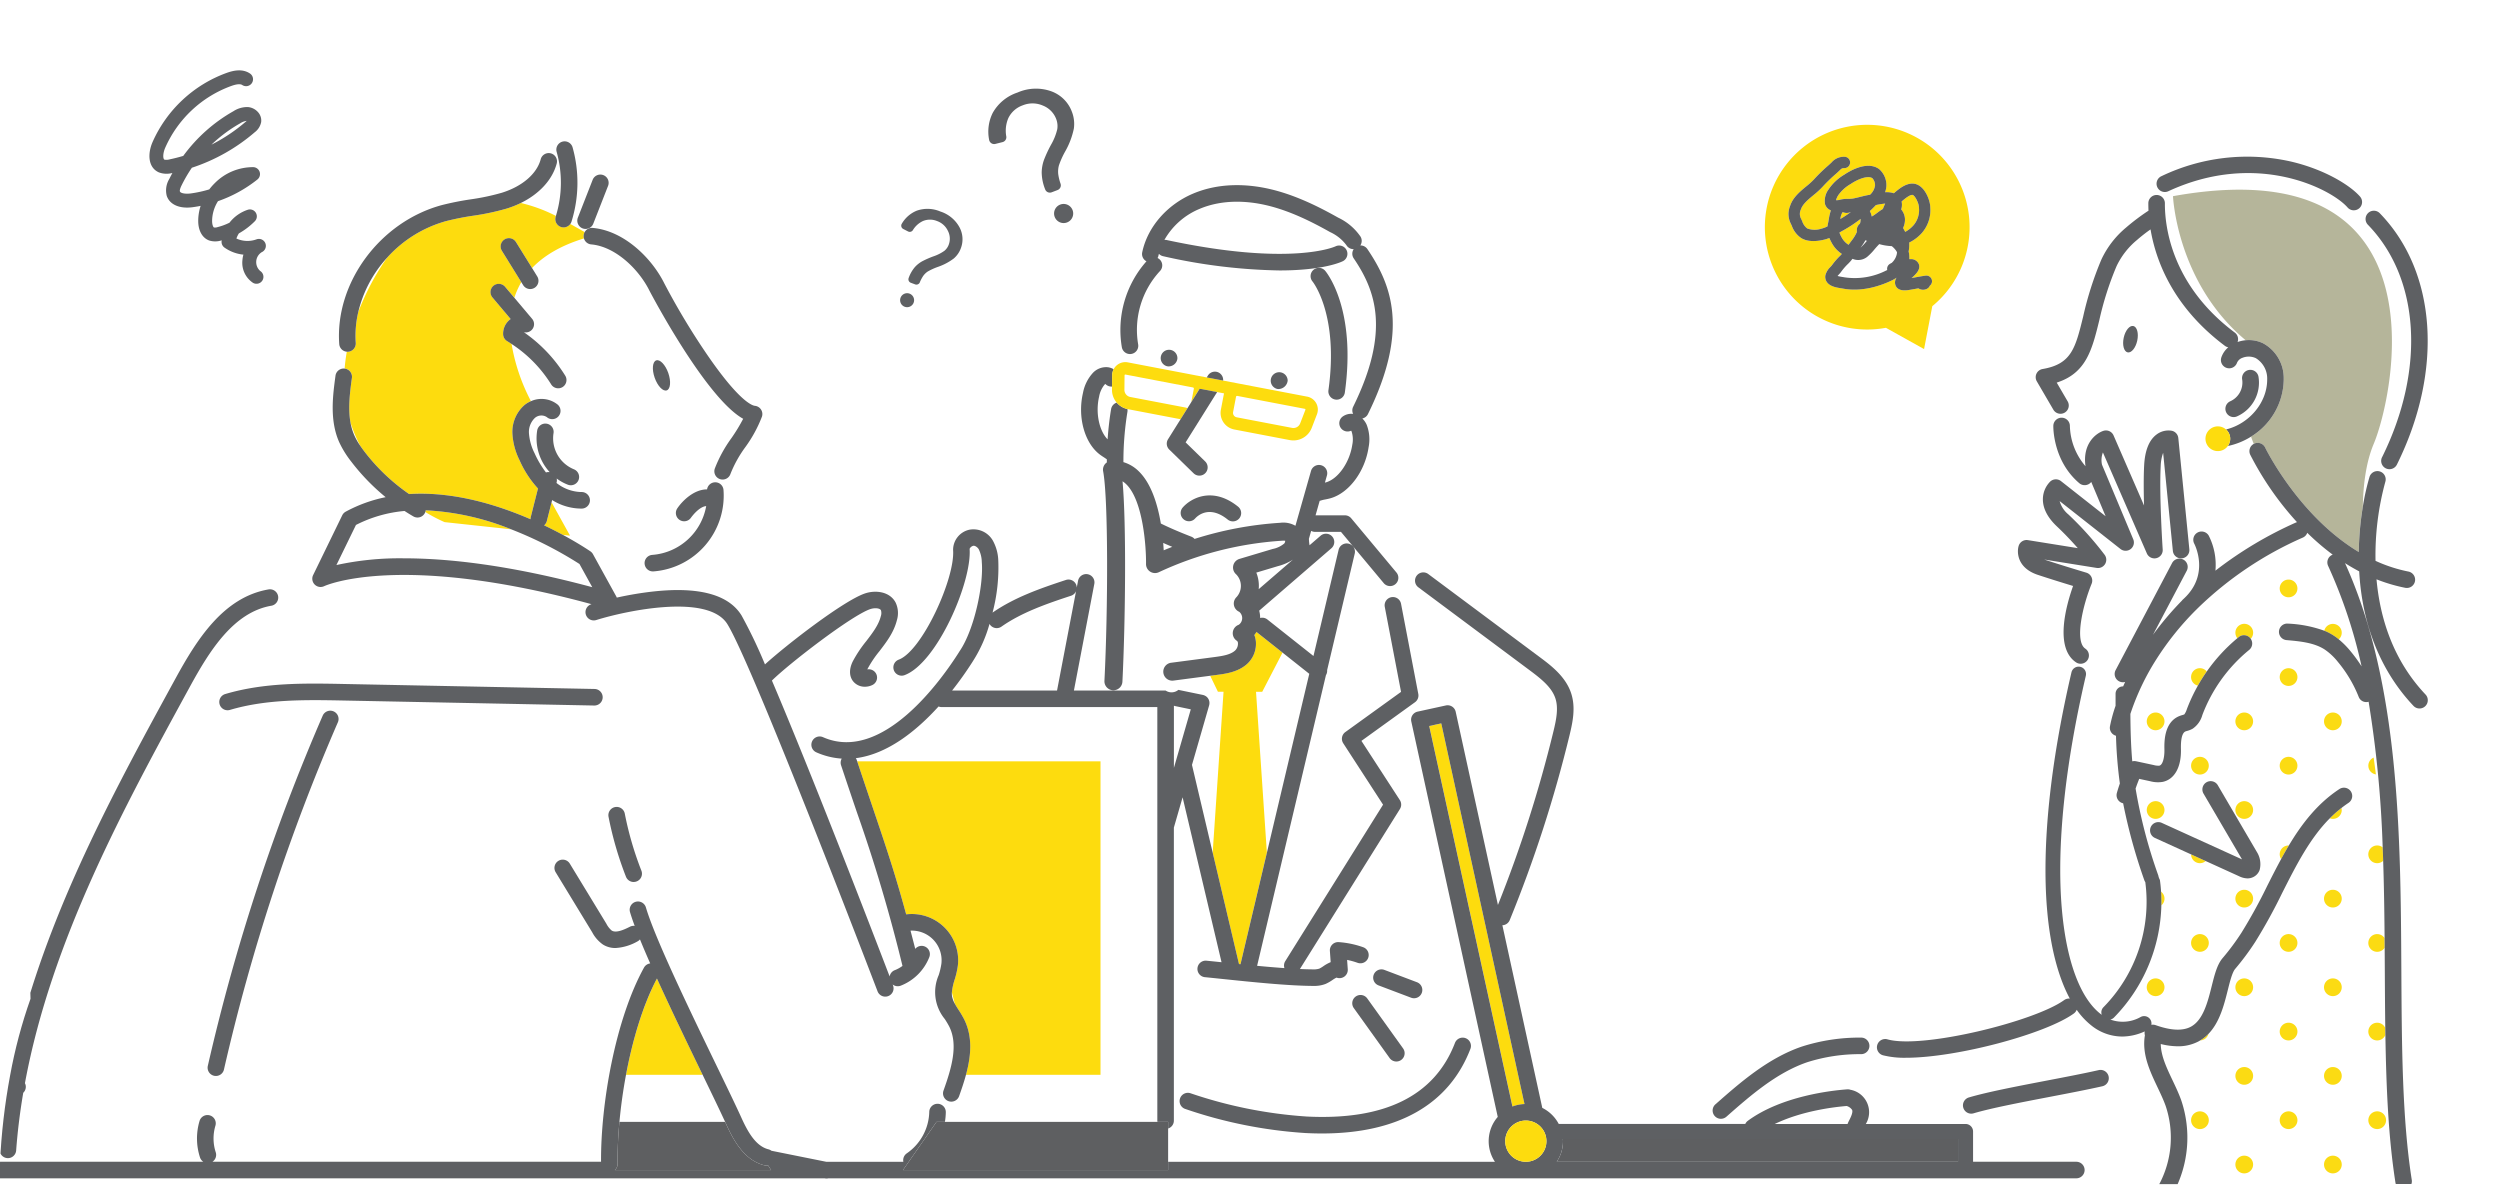 <svg xmlns="http://www.w3.org/2000/svg" xmlns:xlink="http://www.w3.org/1999/xlink" width="588.815" height="279.184" viewBox="0 0 588.815 279.184">
  <defs>
    <clipPath id="clip-path">
      <path id="パス_122" data-name="パス 122" d="M2868.128,747.347c.768,2.943,6.6,235.241,6.6,235.241a117.069,117.069,0,0,0-4.8,18.033,148.639,148.639,0,0,0-2.39,20.659v5.252l588.815-.334-.844-278.85Z" transform="translate(-2867.542 -747.347)" fill="#fff"/>
    </clipPath>
    <clipPath id="clip-path-2">
      <rect id="長方形_61" data-name="長方形 61" width="682.988" height="328.528" fill="none"/>
    </clipPath>
  </defs>
  <g id="マスクグループ_1" data-name="マスクグループ 1" transform="translate(0)" clip-path="url(#clip-path)">
    <g id="グループ_67" data-name="グループ 67" transform="translate(-111.186 -46.573)">
      <g id="グループ_66" data-name="グループ 66" clip-path="url(#clip-path-2)">
        <path id="パス_28" data-name="パス 28" d="M653.8,499.455a10.9,10.9,0,0,1,12.169,12.092,20.159,20.159,0,0,1-.755,3.3,14.121,14.121,0,0,0-.645,2.976q.357,1.334.685,2.662c.266.492.583.991.911,1.5a23.692,23.692,0,0,1,1.257,2.125c2.088,4.154,1.674,8.657.465,13.129h31.691V463.412H642.269c1.368,4.1,2.544,7.582,3.588,10.668,3.318,9.812,5.314,15.716,7.947,25.374" transform="translate(-329.194 -237.521)" fill="#fddc0e"/>
        <path id="パス_29" data-name="パス 29" d="M819.963,479.113l6.217-26.25-2.557-37.909h1.462l4.782-9.226-5.993-4.75c-.053-.042-.095-.092-.142-.137a5.615,5.615,0,0,1-.514.737,5.388,5.388,0,0,1,.365,1.553,6.446,6.446,0,0,1-2.016,5.214c-2.149,1.967-5.064,2.35-7.192,2.629l-1.551.2,1.826,3.776h1.323l-2.558,37.9,6.193,26.226.354.036" transform="translate(-416.612 -205.45)" fill="#fddc0e"/>
        <path id="パス_30" data-name="パス 30" d="M396.329,234.812c-.455,3.371-.951,7.086-.339,10.5a32.353,32.353,0,0,0,2.318,5.517c.33.484.66.931.961,1.326A46.592,46.592,0,0,0,409.8,262.173c7.065-.445,14.911.83,23.285,3.826,1.869.669,3.649,1.382,5.322,2.105a1.937,1.937,0,0,1,.052-.52l1.7-6.719a24.279,24.279,0,0,1-4.337-6.651,16,16,0,0,1-1.689-6.3,8.408,8.408,0,0,1,2.837-6.7,6.3,6.3,0,0,1,1.528-.916,44.946,44.946,0,0,1-4.566-13.479c-.343-.223-.683-.45-1.034-.659a1.95,1.95,0,0,1-.947-1.525,4.255,4.255,0,0,1,1.7-3.634c0-.04,0-.081.007-.122l-4.221-5.006a1.95,1.95,0,0,1,2.981-2.514l2.173,2.577a18.074,18.074,0,0,1,1.643-3.665l-4.576-7.388a1.95,1.95,0,0,1,3.315-2.054l3.789,6.118c2.693-2.827,6.628-5.258,12.225-6.977a1.894,1.894,0,0,1,.174-1.491l-3.391-1.91a1.95,1.95,0,0,1-3.437-1.731c.018-.057.033-.114.05-.17a36.437,36.437,0,0,0-8.271-3.046,23.2,23.2,0,0,1-3.278,1.3,57.46,57.46,0,0,1-7.948,1.7,63.507,63.507,0,0,0-6.364,1.263,29.216,29.216,0,0,0-13.924,8.646,58.456,58.456,0,0,0-5.53,9.791c-.45,1-.855,1.973-1.233,2.937a24.57,24.57,0,0,0-.6,7.317,1.95,1.95,0,0,1-1.805,2.085c-.047,0-.095.005-.142.005s-.107-.011-.16-.016q-.364,2.039-.512,3.965c.014,0,.028,0,.041,0a1.95,1.95,0,0,1,1.672,2.193" transform="translate(-202.26 -99.242)" fill="#fddc0e"/>
        <path id="パス_31" data-name="パス 31" d="M453.82,346.586a61.737,61.737,0,0,0-20.142-4.484,1.921,1.921,0,0,1-.1.4,36.815,36.815,0,0,0,4.545,2.388Z" transform="translate(-222.23 -175.344)" fill="#fddc0e"/>
        <path id="パス_32" data-name="パス 32" d="M490.992,343.691c1.622.773,3.1,1.533,4.411,2.241l1.7.183-4.348-7.847-1.119,4.412a1.938,1.938,0,0,1-.639,1.01" transform="translate(-251.657 -173.379)" fill="#fddc0e"/>
        <path id="パス_33" data-name="パス 33" d="M546.822,276.692c.884-.311,1.043-2.144.356-4.095s-1.96-3.279-2.844-2.967-1.043,2.144-.356,4.095,1.961,3.278,2.844,2.967" transform="translate(-278.596 -138.175)" fill="#5e6063"/>
        <path id="パス_34" data-name="パス 34" d="M1299.74,247.933c.1.2,7.881,16.1,22.048,24.6a72.177,72.177,0,0,1,.958-10.663c.087-4.967.716-10.413,2.571-14.814,4.666-11.072,17.769-70.034-47.277-58.335,0,0,.844,20.343,17.118,33.934a7.662,7.662,0,0,1,4.127.733,9.334,9.334,0,0,1,4.832,8.46,16.076,16.076,0,0,1-7.693,13.512c.174.493.385,1.068.633,1.711.029-.016.053-.037.083-.051a1.949,1.949,0,0,1,2.6.915" transform="translate(-655.057 -95.944)" fill="#b5b59a"/>
        <path id="パス_35" data-name="パス 35" d="M1354.543,400.637a2.083,2.083,0,1,0-3.409-2.029,12.93,12.93,0,0,1,3.409,2.029" transform="translate(-692.521 -203.479)" fill="#fbdb13"/>
        <path id="パス_36" data-name="パス 36" d="M1333.777,420.493a2.087,2.087,0,1,0-2.087,2.088,2.089,2.089,0,0,0,2.087-2.088" transform="translate(-681.485 -214.453)" fill="#fbdb13"/>
        <path id="パス_37" data-name="パス 37" d="M1329.6,377.67a2.087,2.087,0,1,0,2.088-2.088,2.088,2.088,0,0,0-2.088,2.088" transform="translate(-681.485 -192.504)" fill="#fbdb13"/>
        <path id="パス_38" data-name="パス 38" d="M1310.278,439.817a2.088,2.088,0,1,0,2.086,2.088,2.088,2.088,0,0,0-2.086-2.088" transform="translate(-670.511 -225.427)" fill="#fbdb13"/>
        <path id="パス_39" data-name="パス 39" d="M1353.1,525.463a2.088,2.088,0,1,0,2.087,2.088,2.088,2.088,0,0,0-2.087-2.088" transform="translate(-692.46 -269.325)" fill="#fbdb13"/>
        <path id="パス_40" data-name="パス 40" d="M1353.809,488.363a2.072,2.072,0,0,0,2.812-1.951,2.1,2.1,0,0,0-.063-.486,28.488,28.488,0,0,0-2.75,2.438" transform="translate(-693.892 -249.06)" fill="#fbdb13"/>
        <path id="パス_41" data-name="パス 41" d="M1374.513,504.051a2.088,2.088,0,1,0,1.4,3.631q-.052-1.589-.116-3.18a2.066,2.066,0,0,0-1.28-.45" transform="translate(-703.434 -258.35)" fill="#fbdb13"/>
        <path id="パス_42" data-name="パス 42" d="M1331.69,504.051a2.081,2.081,0,0,0-1.76,3.2c.587-1.078,1.19-2.146,1.818-3.2-.02,0-.038-.006-.058-.006" transform="translate(-681.485 -258.35)" fill="#fbdb13"/>
        <path id="パス_43" data-name="パス 43" d="M1374.208,465.56q-.259-2-.532-3.967a2.081,2.081,0,0,0,.532,3.967" transform="translate(-703.435 -236.589)" fill="#fbdb13"/>
        <path id="パス_44" data-name="パス 44" d="M1329.6,463.316a2.087,2.087,0,1,0,2.088-2.088,2.087,2.087,0,0,0-2.088,2.088" transform="translate(-681.485 -236.402)" fill="#fbdb13"/>
        <path id="パス_45" data-name="パス 45" d="M1310.278,525.463a2.088,2.088,0,1,0,2.086,2.088,2.088,2.088,0,0,0-2.086-2.088" transform="translate(-670.511 -269.325)" fill="#fbdb13"/>
        <path id="パス_46" data-name="パス 46" d="M1353.1,443.993a2.088,2.088,0,1,0-2.088-2.088,2.087,2.087,0,0,0,2.088,2.088" transform="translate(-692.46 -225.427)" fill="#fbdb13"/>
        <path id="パス_47" data-name="パス 47" d="M1353.1,568.286a2.088,2.088,0,1,0,2.087,2.088,2.088,2.088,0,0,0-2.087-2.088" transform="translate(-692.46 -291.274)" fill="#fbdb13"/>
        <path id="パス_48" data-name="パス 48" d="M1374.513,589.7a2.088,2.088,0,1,0,1.918,2.91c-.009-.564-.018-1.126-.026-1.692a2.084,2.084,0,0,0-1.891-1.218" transform="translate(-703.434 -302.249)" fill="#fbdb13"/>
        <path id="パス_49" data-name="パス 49" d="M1331.69,593.873a2.088,2.088,0,1,0-2.088-2.088,2.088,2.088,0,0,0,2.088,2.088" transform="translate(-681.485 -302.249)" fill="#fbdb13"/>
        <path id="パス_50" data-name="パス 50" d="M1374.513,546.875a2.088,2.088,0,1,0,1.748,3.224q-.008-1.149-.018-2.3a2.086,2.086,0,0,0-1.73-.92" transform="translate(-703.434 -280.3)" fill="#fbdb13"/>
        <path id="パス_51" data-name="パス 51" d="M1329.6,548.963a2.087,2.087,0,1,0,2.088-2.088,2.088,2.088,0,0,0-2.088,2.088" transform="translate(-681.485 -280.3)" fill="#fbdb13"/>
        <path id="パス_52" data-name="パス 52" d="M1355.188,656.021a2.087,2.087,0,1,0-2.087,2.088,2.088,2.088,0,0,0,2.087-2.088" transform="translate(-692.46 -335.172)" fill="#fbdb13"/>
        <path id="パス_53" data-name="パス 53" d="M1374.513,632.521a2.088,2.088,0,1,0,2.087,2.088,2.088,2.088,0,0,0-2.087-2.088" transform="translate(-703.434 -324.198)" fill="#fbdb13"/>
        <path id="パス_54" data-name="パス 54" d="M1333.777,634.609a2.087,2.087,0,1,0-2.087,2.088,2.089,2.089,0,0,0,2.087-2.088" transform="translate(-681.485 -324.198)" fill="#fbdb13"/>
        <path id="パス_55" data-name="パス 55" d="M1310.278,653.933a2.088,2.088,0,1,0,2.086,2.088,2.089,2.089,0,0,0-2.086-2.088" transform="translate(-670.511 -335.172)" fill="#fbdb13"/>
        <path id="パス_56" data-name="パス 56" d="M1352.68,615.243a2.1,2.1,0,0,0,.841,0,2.087,2.087,0,1,0-.841,0" transform="translate(-692.46 -313.223)" fill="#fbdb13"/>
        <path id="パス_57" data-name="パス 57" d="M1267.455,439.817a2.088,2.088,0,1,0,2.086,2.088,2.088,2.088,0,0,0-2.086-2.088" transform="translate(-648.562 -225.427)" fill="#fbdb13"/>
        <path id="パス_58" data-name="パス 58" d="M1311.71,400.38c.033.041.056.086.085.129a2.09,2.09,0,1,0-3.148-.138c.107-.089.212-.181.319-.269a1.95,1.95,0,0,1,2.744.278" transform="translate(-670.511 -203.479)" fill="#fbdb13"/>
        <path id="パス_59" data-name="パス 59" d="M1288.866,418.4a2.085,2.085,0,0,0-.5,4.11q.971-1.722,2.1-3.339a2.072,2.072,0,0,0-1.607-.772" transform="translate(-659.536 -214.453)" fill="#fbdb13"/>
        <path id="パス_60" data-name="パス 60" d="M1269.542,484.728a2.087,2.087,0,1,0-2.086,2.088,2.088,2.088,0,0,0,2.086-2.088" transform="translate(-648.562 -247.376)" fill="#fbdb13"/>
        <path id="パス_61" data-name="パス 61" d="M1312.365,484.728a2.087,2.087,0,1,0-2.086,2.088,2.088,2.088,0,0,0,2.086-2.088" transform="translate(-670.511 -247.376)" fill="#fbdb13"/>
        <path id="パス_62" data-name="パス 62" d="M1288.868,510.44a2.067,2.067,0,0,0,1.35-.508l-3.436-1.563a2.086,2.086,0,0,0,2.086,2.071" transform="translate(-659.538 -260.564)" fill="#fbdb13"/>
        <path id="パス_63" data-name="パス 63" d="M1286.779,463.316a2.087,2.087,0,1,0,2.087-2.088,2.087,2.087,0,0,0-2.087,2.088" transform="translate(-659.536 -236.402)" fill="#fbdb13"/>
        <path id="パス_64" data-name="パス 64" d="M1267.455,568.286a2.088,2.088,0,1,0,2.086,2.088,2.088,2.088,0,0,0-2.086-2.088" transform="translate(-648.562 -291.274)" fill="#fbdb13"/>
        <path id="パス_65" data-name="パス 65" d="M1310.278,572.462a2.088,2.088,0,1,0-2.088-2.088,2.087,2.087,0,0,0,2.088,2.088" transform="translate(-670.511 -291.274)" fill="#fbdb13"/>
        <path id="パス_66" data-name="パス 66" d="M1291.156,596.614a2.08,2.08,0,0,0,1.967-1.56,9.452,9.452,0,0,1-1.967,1.56" transform="translate(-661.78 -304.994)" fill="#fbdb13"/>
        <path id="パス_67" data-name="パス 67" d="M1286.779,548.963a2.087,2.087,0,1,0,2.087-2.088,2.087,2.087,0,0,0-2.087,2.088" transform="translate(-659.536 -280.3)" fill="#fbdb13"/>
        <path id="パス_68" data-name="パス 68" d="M1272.334,529.608a2.063,2.063,0,0,0-.065-3.227q.1,1.611.065,3.227" transform="translate(-652.099 -269.796)" fill="#fbdb13"/>
        <path id="パス_69" data-name="パス 69" d="M1288.866,636.7a2.088,2.088,0,1,0-2.087-2.088,2.088,2.088,0,0,0,2.087,2.088" transform="translate(-659.536 -324.198)" fill="#fbdb13"/>
        <path id="パス_70" data-name="パス 70" d="M1309.857,615.243a2.088,2.088,0,1,0-1.667-2.045,2.1,2.1,0,0,0,1.667,2.045" transform="translate(-670.511 -313.223)" fill="#fbdb13"/>
        <path id="パス_71" data-name="パス 71" d="M981.749,646.4a8.7,8.7,0,0,1-1.474,4.852h94.517v-5.359H981.723c.01.169.026.336.026.507" transform="translate(-502.438 -331.049)" fill="#5e5f61"/>
        <path id="パス_72" data-name="パス 72" d="M941.11,534.731l-19.6-89.66-2.835.621,19.6,89.622a8.676,8.676,0,0,1,2.843-.582" transform="translate(-470.864 -228.12)" fill="#fddc0e"/>
        <path id="パス_73" data-name="パス 73" d="M548.414,590.613c-3.3-6.817-7.249-14.979-10.558-22.273-3.31,6.265-5.746,14.455-7.286,22.679h18.041l-.2-.406" transform="translate(-271.943 -291.302)" fill="#fddc0e"/>
        <path id="パス_74" data-name="パス 74" d="M1257.27,256.5c.372-1.713-.04-3.257-.92-3.448s-1.895,1.043-2.267,2.756.04,3.257.92,3.448,1.895-1.043,2.267-2.756" transform="translate(-642.708 -129.693)" fill="#5e6063"/>
        <path id="パス_75" data-name="パス 75" d="M600.216,498.371a1.95,1.95,0,0,0,0-3.9H575.894v-7.129a1.77,1.77,0,0,0-1.77-1.77H550.636a5.372,5.372,0,0,0-3.621-8.057,1.942,1.942,0,0,0-.762-.1c-3.47.25-15.41,1.523-23.411,7.412a1.928,1.928,0,0,0-.6.742H478.311a8.8,8.8,0,0,0-3.876-3.787l-9.4-43.016a1.946,1.946,0,0,0,1.729-1.207,305.579,305.579,0,0,0,14.08-43.5c.813-3.352,1.455-6.631.4-9.891-1.291-3.995-4.837-6.637-7.427-8.567l-26.268-19.576a1.95,1.95,0,0,0-2.331,3.126l26.268,19.577c2.811,2.095,5.207,4.04,6.047,6.639.741,2.292.2,4.985-.481,7.773a301.709,301.709,0,0,1-13.065,40.845l-9.948-45.5A1.949,1.949,0,0,0,451.715,387l-6.645,1.453a1.95,1.95,0,0,0-1.488,2.321l20.363,93.134a8.714,8.714,0,0,0-.664,10.566h-76.97v1.95H323.86l7.9-11.346h1.979a15.277,15.277,0,0,0,.209-2.288,1.951,1.951,0,0,0-1.926-1.974H332a1.95,1.95,0,0,0-1.949,1.926,12.214,12.214,0,0,1-5.274,9.736,1.949,1.949,0,0,0-.827,2H305.8l-12.921-2.6a1.949,1.949,0,0,0-.7-.337c-2.983-.751-4.841-4.046-6.4-7.494-1.271-2.8-3.368-7.137-5.8-12.153-6.122-12.651-14.508-29.978-16.666-37.324a1.95,1.95,0,1,0-3.742,1.1c.277.942.649,2.034,1.1,3.247a1.943,1.943,0,0,0-1.126.2c-1.468.749-3.282,1.528-4.283.9A5.133,5.133,0,0,1,254,438.4l-8.622-14.166a1.95,1.95,0,0,0-3.331,2.028l8.622,14.166a8.19,8.19,0,0,0,2.528,2.883,5.475,5.475,0,0,0,2.955.818,11.824,11.824,0,0,0,5.165-1.552,1.936,1.936,0,0,0,.6-.477c.711,1.748,1.523,3.651,2.408,5.658a1.942,1.942,0,0,0-1.463.988c-6.785,12.31-10.2,32.184-10.113,45.723H161.219a1.944,1.944,0,0,0,.779-2.229,10.5,10.5,0,0,1-.081-6.246,1.95,1.95,0,1,0-3.735-1.122,14.43,14.43,0,0,0,.113,8.587,1.935,1.935,0,0,0,.772,1.009H69.384l5.41-18.108A1.944,1.944,0,0,0,77.8,478.15a36.319,36.319,0,0,0,8.27-7.534c.31-.385.612-.777.914-1.169a23.964,23.964,0,0,1,2.319-2.727,15.231,15.231,0,0,1,3.511-2.427c2.694-1.412,4.771-3.8,6.779-6.117,2.819-3.246,4.758-5.3,7.114-4.99a8.378,8.378,0,0,1-1.176,3.658c-.209.342-.452.687-.71,1.051a18.4,18.4,0,0,0-1.05,1.6,6.139,6.139,0,0,0-.892,3.593,4.118,4.118,0,0,0,2.875,3.629,3.907,3.907,0,0,0,1.056.141,6.575,6.575,0,0,0,1.918-.347c.6-.178,3.06-.482,5.04-.727l1.52-.189c-.2.8-.383,1.608-.569,2.413a1.928,1.928,0,0,0-1.27-.133l-7.993,1.918a10.673,10.673,0,0,0-4.915,2.177c-1.724,1.561-2.564,4.545-.915,6.643A5.2,5.2,0,0,0,103.9,480.4a12.7,12.7,0,0,0,1.951-.174l6.691-1.015c-.062.393-.13.785-.19,1.179a1.934,1.934,0,0,0-1.3-.151l-7.992,1.919a10.654,10.654,0,0,0-4.915,2.177c-1.724,1.561-2.564,4.544-.915,6.644a5.2,5.2,0,0,0,4.266,1.776,12.764,12.764,0,0,0,1.951-.174l7.668-1.164c0,.037-.007.074-.01.111a1.95,1.95,0,0,0,1.8,2.086c.048,0,.1.005.144.005a1.95,1.95,0,0,0,1.943-1.808c.333-4.565.905-9.093,1.668-13.585a1.946,1.946,0,0,0,.584-1.7,1.926,1.926,0,0,0-.184-.558c6.226-33.663,23.425-65.153,38.851-93.382,4.6-8.419,10.256-17.53,19.188-19.075a1.95,1.95,0,0,0-.665-3.843c-10.643,1.841-16.908,11.829-21.945,21.048-13.474,24.656-28.291,51.773-36.141,80.82-.955.129-2.013.26-3.048.388a48.893,48.893,0,0,0-5.678.861,5.1,5.1,0,0,1-.764.187.553.553,0,0,1-.087-.242,2.455,2.455,0,0,1,.408-1.311,15.06,15.06,0,0,1,.835-1.265c.285-.4.579-.818.857-1.275a12.149,12.149,0,0,0,1.774-6.493,5.537,5.537,0,0,0-2.047-2.758c-5.269-1.687-8.813,2.4-11.94,6-1.771,2.04-3.6,4.149-5.646,5.22a19.034,19.034,0,0,0-4.4,3.063,27.234,27.234,0,0,0-2.713,3.164c-.286.371-.571.741-.864,1.105a32.436,32.436,0,0,1-7.383,6.727,1.926,1.926,0,0,0-.63.7l1.152-3.856a1.95,1.95,0,0,0-1.282-2.418,138.182,138.182,0,0,1-28.373-12.6,14.9,14.9,0,0,0,2.241-5.414,9,9,0,0,0-.067-3.191,6.865,6.865,0,0,0-3.6-4.99,7.251,7.251,0,0,0-1.65-.559,26.428,26.428,0,0,0,4.339-7.724c.1-.314.19-.631.268-.956.8-3.3.384-6.685.019-9.667l-1.355-11.086,6.363-1.414a77.388,77.388,0,0,1-2.547,17.29c-.951,3.829-2.046,7.522-3.07,10.971A1.95,1.95,0,1,0,51.2,441.1c3.7-12.45,8.3-27.943,4.168-42.423-1.115-3.908-4.933-10.838-8.624-17.539-1.283-2.328-2.526-4.585-3.562-6.554-.933-1.772-1.7-3.311-2.17-4.447a1.94,1.94,0,0,0-.371-.569l7.239-12.02c2.457.117,5.835.234,10.515.351.231.006.456.008.681.008,16.6,0,19.154-15.488,19.179-15.647a1.947,1.947,0,0,0-3.84-.648,3.748,3.748,0,0,0-.727-.505c-2.4-1.261-5.537.306-7.3,3.649a8.493,8.493,0,0,0-1.036,4.329,4.6,4.6,0,0,0,1.408,3.221A16.933,16.933,0,0,1,58.493,354c-12.757-.319-15.294-.664-15.7-.738a1.95,1.95,0,0,0-1.8,3.386c.262.208.521.409,2.514.608l-7.6,12.62a1.951,1.951,0,0,0,1.669,2.956,1.977,1.977,0,0,0,.355-.036c1.212,2.614,3.255,6.324,5.4,10.222,3.42,6.208,7.3,13.245,8.29,16.728a38.7,38.7,0,0,1,1.36,8.01l-6.738,1.5-.054-.442a1.95,1.95,0,1,0-3.87.473l.187,1.531a1.923,1.923,0,0,0,.265,2.166L44.2,424.7a28.59,28.59,0,0,1,.279,7.054q-.57-.91-1.226-1.759a22.246,22.246,0,0,0-11.572-7.778,31.426,31.426,0,0,1,1.932-11.537,1.951,1.951,0,0,0-.473-2.079,21.042,21.042,0,0,0-16.913-5.593C14.655,392.424,6.8,368.676,3.745,361.5a1.95,1.95,0,0,0-3.589,1.526c3.577,8.414,11.905,34.613,12.426,42.4a1.95,1.95,0,0,0,2.4,1.765,17.041,17.041,0,0,1,14.534,3.4A35.364,35.364,0,0,0,27.857,423.9a1.949,1.949,0,0,0,1.564,1.779A18.2,18.2,0,0,1,41.7,434.706a1.946,1.946,0,0,0,1.535,1,36.87,36.87,0,0,1-3.538,5.375l-.436.585a1.983,1.983,0,0,0-.132.221,1.669,1.669,0,0,1-.468-.285c-.6-.537-.788-1.714-.941-2.975a1.95,1.95,0,1,0-3.871.466c.185,1.536.465,3.856,2.215,5.419a8.006,8.006,0,0,0,4.89,1.644,7.446,7.446,0,0,1,2.425.471c1.325.651,1.78,2.569,1.536,4.045a15.237,15.237,0,0,1-2.757,5.6,1.95,1.95,0,0,0,.609,2.752,142.04,142.04,0,0,0,29.126,13.427L65.354,494.34c-.013.044-.016.088-.025.132H55.344a114.149,114.149,0,0,1-12.375-.988c-25.725-3.526-34.706-14.835-34.828-14.993a1.95,1.95,0,0,0-3.115,2.346c.3.4,4.576,5.907,15.419,10.651a70.466,70.466,0,0,0,8.224,2.984H9.2a1.95,1.95,0,0,0,0,3.9H55.23q1.848.05,3.778.051H59.2a1.962,1.962,0,0,0,.427-.051H305.417l.061.013a1.946,1.946,0,0,0,.387.039,1.9,1.9,0,0,0,.419-.052Zm-494.953-22c-1.9.289-2.422.025-2.565-.157-.159-.2-.007-.914.466-1.343a7.624,7.624,0,0,1,3.208-1.276l7.526-1.807q-.348,1.682-.66,3.372Zm-2.408,12.355c-1.9.289-2.422.026-2.564-.156-.159-.2-.008-.915.466-1.344a7.62,7.62,0,0,1,3.208-1.276l7.879-1.891q-.211,1.676-.38,3.361ZM69.841,346.567a3.755,3.755,0,0,1,2.017-1.988,4.675,4.675,0,0,1-2.516,4.777,3.757,3.757,0,0,1,.5-2.789M292.8,496.421H256a1.936,1.936,0,0,0,.651-1.47,95.522,95.522,0,0,1,.429-9.877c.329-3.581.845-7.335,1.548-11.085,1.541-8.223,3.977-16.414,7.287-22.679,3.308,7.293,7.258,15.455,10.557,22.273l.2.406c2.173,4.489,4.064,8.4,5.3,11.085.091.2.178.39.261.573,1.872,4.13,4.406,8.507,9,9.665a1.859,1.859,0,0,0,.857.018Zm172.907-6.8a4.852,4.852,0,1,1,4.852,4.852,4.858,4.858,0,0,1-4.852-4.852m-15.064-98.4,19.6,89.66a8.683,8.683,0,0,0-2.844.582l-19.6-89.622Zm121.71,97.889v5.359H477.837a8.7,8.7,0,0,0,1.474-4.852c0-.171-.016-.338-.025-.507Zm-26.232-7.773a2.286,2.286,0,0,1,1.289.929c.243.591-.332,1.739-.677,2.425a8.823,8.823,0,0,0-.4.88H529.193c6.408-3.093,13.941-3.99,16.929-4.233" transform="translate(0 -174.273)" fill="#5e6063"/>
        <path id="パス_76" data-name="パス 76" d="M580.562,407.194a1.943,1.943,0,0,0,1.35-1.846V336.319l2.057-7.131,9.171,38.843c-1.255-.13-2.452-.253-3.558-.362a1.95,1.95,0,0,0-.382,3.881c1.379.136,2.9.293,4.5.46,6.618.688,14.855,1.543,20.708,1.6l.377,0a7.338,7.338,0,0,0,2.852-.464,9.775,9.775,0,0,0,1.635-.93,6.932,6.932,0,0,1,.949-.564,1.95,1.95,0,0,0,2.65-1.955l-.156-2.214a17.863,17.863,0,0,1,2.508.7,1.95,1.95,0,0,0,1.315-3.671,21.658,21.658,0,0,0-5.8-1.216,1.95,1.95,0,0,0-2.08,2.082l.186,2.635a9.083,9.083,0,0,0-1.723.956,6.751,6.751,0,0,1-.979.582,4.915,4.915,0,0,1-1.694.163c-.892-.009-1.85-.039-2.848-.083l23.556-37.689a1.95,1.95,0,0,0-.018-2.095L626.087,315.9l12.622-9.108a1.95,1.95,0,0,0,.773-1.947l-4.07-21.27a1.95,1.95,0,0,0-3.83.733l3.837,20.05L622.3,313.821a1.95,1.95,0,0,0-.495,2.642l9.379,14.461-23.038,36.862a1.937,1.937,0,0,0-.193,1.63c-2.085-.146-4.266-.334-6.436-.539l16.213-68.459a1.934,1.934,0,0,0,.28-1.182l6.5-27.441a1.95,1.95,0,1,0-3.795-.9l-5.924,25.01-10.856-8.6a1.941,1.941,0,0,0-1.7-.351,6.554,6.554,0,0,0-.227-1.727L619.053,270.5a1.95,1.95,0,0,0-2.548-2.951l-2.637,2.276a11.359,11.359,0,0,1-.15-1.527l.528-1.86a1.928,1.928,0,0,0,.913.237h6.115l10.064,12.065a1.95,1.95,0,1,0,2.994-2.5l-10.648-12.766a1.948,1.948,0,0,0-1.5-.7h-6.9l.968-3.407c.051-.014.1-.022.153-.041a8.255,8.255,0,0,1,1.188-.294c.388-.077.791-.158,1.222-.281,4.341-1.241,8.111-6.292,8.963-12.012a9.543,9.543,0,0,0-.463-5.315,4.724,4.724,0,0,0-1.018-1.457,1.941,1.941,0,0,0,1.328-1.038c9.694-19.683,5.664-30.311-.135-38.864a1.946,1.946,0,0,0-1.664-.852,1.944,1.944,0,0,0,.057-2.072,13.222,13.222,0,0,0-5.268-4.476c-4.285-2.408-10-5.354-16.242-6.773-4.555-1.036-11.373-1.68-17.984,1.132-6.13,2.609-10.7,7.9-11.931,13.809a1.943,1.943,0,0,0,1,2.114,24.378,24.378,0,0,0-5.8,20.236,1.951,1.951,0,0,0,1.917,1.608,1.927,1.927,0,0,0,.345-.031A1.949,1.949,0,0,0,573.5,222.5a20.4,20.4,0,0,1,5.134-17.253,1.922,1.922,0,0,0-.562-3.077,1.939,1.939,0,0,0,.206-.541c.031-.15.073-.3.11-.446a1.939,1.939,0,0,0,1,.563A132.41,132.41,0,0,0,606.8,205.1c10.483,0,14.688-2.064,14.962-2.205a1.95,1.95,0,0,0-1.766-3.476c-.1.049-10.348,4.815-39.784-1.485a1.93,1.93,0,0,0-.527-.031,16.992,16.992,0,0,1,8.239-7.287c5.651-2.4,11.6-1.826,15.592-.918,5.749,1.308,11.142,4.091,15.2,6.37a9.947,9.947,0,0,1,3.827,3.07,1.942,1.942,0,0,0,1.724.944,1.947,1.947,0,0,0,.008,2.174c5.138,7.578,8.678,17.058-.136,34.952a1.938,1.938,0,0,0-.01,1.681,3.476,3.476,0,0,0-2.385.57,1.95,1.95,0,0,0,1.92,3.383,1.011,1.011,0,0,1,.108.186,6.066,6.066,0,0,1,.161,3.138c-.617,4.142-3.331,8.023-6.177,8.837-.086.025-.178.045-.27.067l.471-1.657a1.95,1.95,0,1,0-3.751-1.067l-3.662,12.888-.005,0a5.72,5.72,0,0,0-3.594-.7,83.9,83.9,0,0,0-20.161,3.8,1.938,1.938,0,0,0-.749-.529c-2.777-1.072-5.2-2.116-7.19-3.1-.753-4.48-2.247-9.428-5.2-12.3a8.636,8.636,0,0,0-3.616-2.158,73.121,73.121,0,0,1,.946-11.839,1.933,1.933,0,0,0-.008-.665,4.618,4.618,0,0,1-2.508-1.513,1.94,1.94,0,0,0-1.327,1.516c-.313,1.82-.633,4.352-.826,7.133-2.006-2.035-2.885-6.272-2-10.055a6.067,6.067,0,0,1,1.307-2.859.969.969,0,0,1,.169-.133,1.949,1.949,0,0,0,1.578.615l.027-2.683a3.094,3.094,0,0,1,.349-1.391,3.458,3.458,0,0,0-1.465-.486,4.285,4.285,0,0,0-3.371,1.278,9.545,9.545,0,0,0-2.391,4.771c-1.317,5.63.325,11.715,3.9,14.47.355.273.7.5,1.031.711.255.165.477.317.685.47,0,.244,0,.488,0,.731a2.059,2.059,0,0,0-.865,2.111c1.21,6.481,1.156,32.283.3,49.324a2.12,2.12,0,0,0,2.011,2.222l.108,0a2.12,2.12,0,0,0,2.115-2.014c.692-13.846.96-37.041.028-47.2a5.133,5.133,0,0,1,.862.684c4,3.885,4.727,14.873,4.671,18.779a2.119,2.119,0,0,0,3.019,1.949,80.752,80.752,0,0,1,28.84-7.405,5.464,5.464,0,0,1,.915-.006,1,1,0,0,1-.207.636,5.957,5.957,0,0,1-2.742,1.3l-7.82,2.34a2.119,2.119,0,0,0-.79,3.624,3.885,3.885,0,0,1,.112,5.358,2.119,2.119,0,0,0,.626,3.48,1.927,1.927,0,0,1-.106,3.048,2.119,2.119,0,0,0-.441,3.787.684.684,0,0,1,.244.547,2.245,2.245,0,0,1-.655,1.721c-1.076.986-2.847,1.286-4.881,1.554l-10.14,1.332a2.119,2.119,0,1,0,.551,4.2l8.589-1.128,1.552-.2c2.128-.279,5.042-.662,7.191-2.63a6.446,6.446,0,0,0,2.016-5.214,5.378,5.378,0,0,0-.365-1.554,5.655,5.655,0,0,0,.514-.737,1.969,1.969,0,0,0,.141.137l5.993,4.75,6.293,4.988-9.982,42.146-6.217,26.25-.354-.036-6.193-26.226-4.882-20.678,4.047-14.031c.007-.023.007-.046.013-.069s.018-.05.023-.077.006-.077.012-.115a1.863,1.863,0,0,0,.021-.208c0-.061,0-.121,0-.181s-.009-.132-.019-.2-.024-.12-.04-.18-.033-.122-.055-.182-.047-.114-.074-.169-.056-.113-.088-.168-.066-.1-.1-.15-.077-.1-.12-.15-.084-.086-.129-.127a1.9,1.9,0,0,0-.148-.125,1.846,1.846,0,0,0-.156-.1,1.918,1.918,0,0,0-.17-.094c-.059-.028-.119-.05-.181-.073-.04-.014-.075-.035-.116-.046-.026-.007-.051-.008-.077-.014s-.045-.017-.069-.021l-5.78-1.193a2.5,2.5,0,0,1-3,.159h-21.6l4.811-25.141a1.95,1.95,0,0,0-3.83-.733l-.312,1.631a1.921,1.921,0,0,0-.087-.549A1.951,1.951,0,0,0,556.478,278c-6.2,2.034-12.185,4.156-17.27,7.69a41.611,41.611,0,0,0,1.351-12.237,10.412,10.412,0,0,0-1.292-4.745,5.258,5.258,0,0,0-5.516-2.544,4.87,4.87,0,0,0-3.836,4.779c.5,6.712-7.333,23.8-12.81,25.824a1.95,1.95,0,0,0,1.352,3.658c7.687-2.841,15.92-22.016,15.348-29.759a1.283,1.283,0,0,1,.859-.71c.365-.087.968.287,1.287.8a7.181,7.181,0,0,1,.723,3.023c.457,5.375-1.767,15.931-5.215,20.978-.032.047-.1.155-.2.317-3.96,6.254-17.969,26.173-32.015,19.938a1.95,1.95,0,0,0-1.582,3.564,17.48,17.48,0,0,0,6.024,1.5,1.937,1.937,0,0,0-.157,1.568c1.414,4.245,2.624,7.821,3.7,10.991A375.88,375.88,0,0,1,517.994,368.9a7.672,7.672,0,0,1-1.808,1,1.942,1.942,0,0,0-1.218,1.48c-3.6-9.41-18.222-47.406-27.724-69.689,4.035-3.988,18.682-15.277,23.125-16.815,1.068-.37,2.284-.251,2.55.249a2.271,2.271,0,0,1-.034,1.434c-.53,2.077-1.928,3.9-3.409,5.832a29.5,29.5,0,0,0-3.182,4.773c-.929,1.871-.863,3.63.179,4.823a3.5,3.5,0,0,0,2.663,1.159,4.108,4.108,0,0,0,1.761-.4,1.95,1.95,0,0,0-1.187-3.679c.023-.053.049-.108.078-.166a26.187,26.187,0,0,1,2.784-4.134c1.654-2.157,3.364-4.389,4.092-7.24a5.777,5.777,0,0,0-.3-4.233c-1.363-2.558-4.689-2.992-7.267-2.1-5.027,1.74-18.288,11.968-23.49,16.692a115.546,115.546,0,0,0-5.519-11.531c-3.036-4.917-10.028-6.815-20.781-5.642a81.175,81.175,0,0,0-8.6,1.441,1.937,1.937,0,0,0-.126-.283l-5.483-9.945a1.945,1.945,0,0,0-.6-.663c-.181-.125-2.59-1.773-6.5-3.886-1.311-.708-2.789-1.468-4.411-2.241a1.932,1.932,0,0,0,.64-1.01l1.119-4.412.135-.535a13.036,13.036,0,0,0,6.793,2.009h.172a1.95,1.95,0,0,0-.029-3.9h-.138a9.722,9.722,0,0,1-5.776-2.137l.039-.154a1.926,1.926,0,0,0,.008-.893,10.83,10.83,0,0,0,2.681,1.477,1.95,1.95,0,0,0,1.372-3.65,7.886,7.886,0,0,1-4.8-8.487,1.95,1.95,0,0,0-3.835-.707A11.736,11.736,0,0,0,434.9,252.6a1.93,1.93,0,0,0-.872.078,22.549,22.549,0,0,1-2.677-4.506,12.436,12.436,0,0,1-1.333-4.746,4.576,4.576,0,0,1,1.408-3.6,2.338,2.338,0,0,1,2.794-.187,1.95,1.95,0,1,0,2.552-2.949,6.084,6.084,0,0,0-6.287-.8,6.3,6.3,0,0,0-1.528.916,8.408,8.408,0,0,0-2.837,6.7,16.008,16.008,0,0,0,1.689,6.3,24.28,24.28,0,0,0,4.337,6.651l-1.7,6.719a1.945,1.945,0,0,0-.052.52c-1.673-.723-3.453-1.436-5.322-2.105-8.373-3-16.22-4.271-23.284-3.826a46.6,46.6,0,0,1-10.527-10.015c-.3-.395-.631-.842-.961-1.326a15.873,15.873,0,0,1-1.42-2.495,13.28,13.28,0,0,1-.9-3.022c-.612-3.417-.115-7.131.339-10.5a1.95,1.95,0,0,0-1.672-2.193c-.014,0-.027,0-.041,0a1.949,1.949,0,0,0-2.152,1.673c-.629,4.665-1.412,10.47.854,15.617a23.206,23.206,0,0,0,2.848,4.612,50.311,50.311,0,0,0,8.112,8.384,33.748,33.748,0,0,0-9.409,3.414,1.949,1.949,0,0,0-.818.857l-6.856,14.081a1.95,1.95,0,0,0,2.6,2.608c.174-.085,17.592-8.114,62.966,4.241l-.018.006a1.95,1.95,0,1,0,1.16,3.723c7.058-2.2,26.363-6.308,30.868.986,6.118,9.906,35.055,85.663,35.346,86.427a1.95,1.95,0,1,0,3.643-1.39c-.017-.045-.042-.108-.069-.182a1.932,1.932,0,0,0,1.89.288,11.861,11.861,0,0,0,6.745-6.736A1.944,1.944,0,0,0,521,364.889c-.388-1.516-.757-2.943-1.113-4.294a6.985,6.985,0,0,1,7.27,7.8,17.027,17.027,0,0,1-.627,2.666,9.977,9.977,0,0,0,1.412,10.33A20.262,20.262,0,0,1,529,383.169c2.185,4.344.534,9.839-1.343,15.093a1.95,1.95,0,1,0,3.673,1.312c.592-1.658,1.162-3.341,1.619-5.029,1.21-4.471,1.624-8.975-.465-13.129a23.823,23.823,0,0,0-1.257-2.125c-.328-.512-.645-1.01-.911-1.5a5.64,5.64,0,0,1-.641-1.685,4.329,4.329,0,0,1-.045-.978,14.1,14.1,0,0,1,.645-2.975,20.16,20.16,0,0,0,.756-3.3,10.9,10.9,0,0,0-12.169-12.092c-2.632-9.658-4.628-15.562-7.946-25.374-1.044-3.087-2.22-6.565-3.588-10.668l-.1-.3a1.922,1.922,0,0,0-.225-.448c7.534-.951,14.372-6.537,19.489-12.176a1.941,1.941,0,0,0,.731.144h50.793v97.413a1.989,1.989,0,0,0,.028.282h2.521ZM579.4,269.272c.68.305,1.389.613,2.133.925-.674.266-1.347.537-2.016.82-.028-.537-.066-1.124-.117-1.746m31.5,3.119.044-.045,0,0Zm-4.511,2.361a12.071,12.071,0,0,0,3.559-1.539l-8.054,6.953a8.5,8.5,0,0,0,.035-.943,8.312,8.312,0,0,0-.6-2.956Zm-221.713-.274,4.6-9.438a31.191,31.191,0,0,1,11.439-3.29q1.021.665,2.072,1.277a1.947,1.947,0,0,0,2.666-.7,2.068,2.068,0,0,0,.25-.736,61.734,61.734,0,0,1,20.142,4.485,91.939,91.939,0,0,1,16.073,8.161l3.013,5.465c-19.574-5.263-34.072-6.8-44.336-6.8a69.8,69.8,0,0,0-15.914,1.582m149.872,22.685c.064-.1.109-.173.13-.2a32.265,32.265,0,0,0,3.81-8.624,1.858,1.858,0,0,0,.1.17,1.95,1.95,0,0,0,2.717.474c4.678-3.288,10.424-5.318,16.393-7.276a1.937,1.937,0,0,0,1.172-1.076l-4.479,23.408h-24.72a81.939,81.939,0,0,0,4.882-6.873m51.339,11.3-3.976,13.785V307.614a1.84,1.84,0,0,0,.259.081Z" transform="translate(-194.25 -94.829)" fill="#5e6063"/>
        <path id="パス_77" data-name="パス 77" d="M664.394,648.952h62.451V637.606H672.292Z" transform="translate(-340.534 -326.804)" fill="#5e5f61"/>
        <path id="パス_78" data-name="パス 78" d="M560.886,647.9a1.932,1.932,0,0,1-.478-.06c-4.6-1.158-7.131-5.536-9-9.665-.083-.184-.171-.376-.262-.573H526.259a95.339,95.339,0,0,0-.429,9.877,1.937,1.937,0,0,1-.652,1.47h36.8l-.713-1.09a1.927,1.927,0,0,1-.38.041" transform="translate(-269.179 -326.804)" fill="#5e5f61"/>
        <path id="パス_79" data-name="パス 79" d="M510.17,208.135a1.946,1.946,0,0,0,1.7,1.406c5.707.5,11.217,5.851,13.71,10.875.136.275,13.223,25.257,22.09,30.2a41.392,41.392,0,0,1-2.76,4.543,31.247,31.247,0,0,0-3.932,7.2,1.95,1.95,0,1,0,3.7,1.233,28.009,28.009,0,0,1,3.479-6.274,31.233,31.233,0,0,0,3.932-7.2,1.95,1.95,0,0,0-1.661-2.557c-.539-.053-3.621-.889-11.36-12.214a167.821,167.821,0,0,1-9.994-16.664c-2.885-5.812-9.392-12.367-16.861-13.026a1.939,1.939,0,0,0-2.041,2.478" transform="translate(-261.446 -105.405)" fill="#5e6063"/>
        <path id="パス_80" data-name="パス 80" d="M539.557,347.776a1.95,1.95,0,0,0,1.942,1.8c.05,0,.1,0,.15-.005a17.9,17.9,0,0,0,16.486-19.182,1.948,1.948,0,0,0-3.871-.135c-3.054-.016-5.768,2.636-7.011,4.469a1.95,1.95,0,0,0,3.225,2.193c.022-.031,1.834-2.591,3.581-2.727a13.974,13.974,0,0,1-12.707,11.493,1.95,1.95,0,0,0-1.8,2.092" transform="translate(-276.546 -168.417)" fill="#5e6063"/>
        <path id="パス_81" data-name="パス 81" d="M965.095,641.827a4.852,4.852,0,1,0-4.851,4.852,4.857,4.857,0,0,0,4.851-4.852" transform="translate(-489.684 -326.48)" fill="#fddc0e"/>
        <path id="パス_82" data-name="パス 82" d="M1271.272,175.824a1.95,1.95,0,1,0,1.638,3.539c20.937-9.692,38.512-.431,42.212,3.852a1.95,1.95,0,0,0,2.951-2.549c-2.369-2.742-8.545-6.52-16.5-8.331a46.725,46.725,0,0,0-30.3,3.49" transform="translate(-651.008 -87.759)" fill="#5e6063"/>
        <path id="パス_83" data-name="パス 83" d="M1374.936,255.394a1.95,1.95,0,0,0,3.5,1.731c10.98-22.173,9.387-45.42-4.059-59.226a1.95,1.95,0,0,0-2.793,2.721c12.276,12.6,13.594,34.105,3.357,54.774" transform="translate(-702.717 -101.131)" fill="#5e6063"/>
        <path id="パス_84" data-name="パス 84" d="M846.184,276.528a1.995,1.995,0,1,0-2.369,1.991,2.212,2.212,0,0,0,2.369-1.991" transform="translate(-431.717 -140.323)" fill="#5e6063"/>
        <path id="パス_85" data-name="パス 85" d="M792.9,266.2a1.966,1.966,0,1,0-2.329,1.784A2.081,2.081,0,0,0,792.9,266.2" transform="translate(-404.41 -135.133)" fill="#5e6063"/>
        <path id="パス_86" data-name="パス 86" d="M867.214,255.995a2.066,2.066,0,0,0,.273.019,1.951,1.951,0,0,0,1.929-1.68c2.756-19.729-4.33-28.32-4.633-28.676a1.95,1.95,0,0,0-2.979,2.517c.063.076,6.24,7.8,3.75,25.62a1.95,1.95,0,0,0,1.661,2.2" transform="translate(-441.486 -115.31)" fill="#5e6063"/>
        <path id="パス_87" data-name="パス 87" d="M827.853,615.468A106.4,106.4,0,0,1,800.6,610a1.95,1.95,0,0,0-1.342,3.661,108.4,108.4,0,0,0,28.309,5.7q2.036.108,3.979.108c17.889,0,29.939-6.844,34.965-19.932a1.95,1.95,0,0,0-3.64-1.4c-4.787,12.462-16.561,18.292-35.019,17.333" transform="translate(-409.003 -305.932)" fill="#5e6063"/>
        <path id="パス_88" data-name="パス 88" d="M891.865,591.968a1.95,1.95,0,0,0,1.583-3.086l-8.438-11.77a1.949,1.949,0,1,0-3.169,2.271l8.438,11.771a1.947,1.947,0,0,0,1.586.814" transform="translate(-451.799 -295.38)" fill="#5e6063"/>
        <path id="パス_89" data-name="パス 89" d="M901.859,566.934l-7.634-2.888a1.95,1.95,0,0,0-1.38,3.648l7.634,2.887a1.95,1.95,0,1,0,1.379-3.647" transform="translate(-456.98 -289.036)" fill="#5e6063"/>
        <path id="パス_90" data-name="パス 90" d="M422.374,431.009h.04a1.95,1.95,0,0,0,.038-3.9l-58.82-1.17c-9.283-.188-18.881-.377-28.119,2.356a1.95,1.95,0,1,0,1.107,3.739c8.658-2.561,17.949-2.376,26.935-2.2Z" transform="translate(-171.251 -218.266)" fill="#5e6063"/>
        <path id="パス_91" data-name="パス 91" d="M355.554,440a470.8,470.8,0,0,0-27.067,82.47,1.95,1.95,0,1,0,3.8.869,466.8,466.8,0,0,1,26.842-81.785A1.95,1.95,0,0,0,355.554,440" transform="translate(-168.34 -224.922)" fill="#5e6063"/>
        <path id="パス_92" data-name="パス 92" d="M528.013,503.1a1.95,1.95,0,0,0,1.815-2.662A77.764,77.764,0,0,1,525.916,487a1.95,1.95,0,0,0-3.828.746,81.634,81.634,0,0,0,4.108,14.122,1.95,1.95,0,0,0,1.816,1.239" transform="translate(-267.577 -248.8)" fill="#5e6063"/>
        <path id="パス_93" data-name="パス 93" d="M1270.106,233.162a9.335,9.335,0,0,0-4.832-8.46,7.666,7.666,0,0,0-4.128-.733,7.924,7.924,0,0,0-1.907.418,1.945,1.945,0,0,0-.655-2.223c-14.951-11.205-16.494-25.024-16.464-30.446a1.951,1.951,0,0,0-1.939-1.961h-.01a1.95,1.95,0,0,0-1.95,1.939c0,.517.008,1.107.04,1.755a51.077,51.077,0,0,0-5.326,4.012l0,0a21.763,21.763,0,0,0-5.759,7.47,77.649,77.649,0,0,0-4.3,13.444c-1.836,7.464-2.757,11.21-9.566,12.37a1.951,1.951,0,0,0-1.357,2.9l3.876,6.643a1.95,1.95,0,1,0,3.368-1.965l-2.555-4.379c6.969-2.229,8.335-7.791,10.02-14.643a73.39,73.39,0,0,1,4.082-12.8,18,18,0,0,1,4.771-6.118l0,0a39.06,39.06,0,0,1,3.226-2.524c1.25,7.415,5.288,18.263,17.506,27.421a1.937,1.937,0,0,0,.8.35,5.455,5.455,0,0,0-1.627,2.372,1.95,1.95,0,1,0,3.693,1.254,2.147,2.147,0,0,1,1.262-1.146,4,4,0,0,1,3.139.065,5.615,5.615,0,0,1,2.7,5c.028,5.436-4.209,10.465-9.69,11.8a2.914,2.914,0,0,1,.431,3.9,16.637,16.637,0,0,0,5.465-2.208,16.075,16.075,0,0,0,7.693-13.512" transform="translate(-621.046 -97.26)" fill="#5e6063"/>
        <path id="パス_94" data-name="パス 94" d="M1303.567,284.332a1.948,1.948,0,0,0,2.617.869,8.686,8.686,0,0,0,4.97-9.3,1.95,1.95,0,1,0-3.831.727,4.836,4.836,0,0,1-2.887,5.086,1.95,1.95,0,0,0-.869,2.617" transform="translate(-668.035 -140.6)" fill="#5e6063"/>
        <path id="パス_95" data-name="パス 95" d="M1298.549,302.272a2.913,2.913,0,1,0,.989,2.188,2.909,2.909,0,0,0-.989-2.188" transform="translate(-663.079 -154.552)" fill="#fddc0e"/>
        <path id="パス_96" data-name="パス 96" d="M765.393,276.264l-.007.736a4.629,4.629,0,0,0,3.615,4.56c.049.011.1.025.146.035l12.389,2.367,1.623-2.592a1.43,1.43,0,0,0-.413-.154l-13.05-2.494a1.706,1.706,0,0,1-1.385-1.692l.035-3.419a.168.168,0,0,1,.064-.135.177.177,0,0,1,.144-.037l15.9,3.039a.263.263,0,0,1,.21.308l-.6,3.13,1.964-3.137,4.11.785,1.641.313c-.023.084-.045.17-.062.256l-.686,3.589a3.98,3.98,0,0,0,3.163,4.658l13.049,2.494a4.626,4.626,0,0,0,5.19-2.884l1.229-3.192a3.1,3.1,0,0,0-2.312-4.159l-15.9-3.038-3.886-.742-3.867-.739-2.482-.474,0,.011c-.069-.018-.138-.037-.208-.051l-15.9-3.039a3.108,3.108,0,0,0-3.682,3.015Zm45.413,5.248a.173.173,0,0,1,.121.088.167.167,0,0,1,.011.148l-1.229,3.191A1.7,1.7,0,0,1,807.8,286l-13.049-2.493a1.059,1.059,0,0,1-.84-1.237l.685-3.589a.258.258,0,0,1,.111-.168.254.254,0,0,1,.2-.041Z" transform="translate(-392.297 -138.65)" fill="#fddc0e"/>
        <path id="パス_97" data-name="パス 97" d="M814.127,275.418a1.951,1.951,0,0,0-2.688.618l-.279.446,3.868.739a1.943,1.943,0,0,0-.9-1.8" transform="translate(-415.759 -141.013)" fill="#5e6063"/>
        <path id="パス_98" data-name="パス 98" d="M799.6,283.369l-1.964,3.137-.91,1.453-1.624,2.593-2.953,4.716a1.951,1.951,0,0,0,.292,2.431l5.73,5.586a1.95,1.95,0,0,0,2.722-2.793l-4.6-4.488,7.42-11.849Z" transform="translate(-405.861 -145.24)" fill="#5e6063"/>
        <path id="パス_99" data-name="パス 99" d="M799.024,337.794a1.95,1.95,0,0,0,2.947,2.554c.513-.574,3.3-3.257,7.647.236a1.95,1.95,0,1,0,2.441-3.041c-6-4.822-11.153-1.944-13.035.251" transform="translate(-409.299 -171.66)" fill="#5e6063"/>
        <path id="パス_100" data-name="パス 100" d="M738.851,194.236a2.251,2.251,0,1,0,2.907,1.3,2.251,2.251,0,0,0-2.907-1.3" transform="translate(-377.955 -99.479)" fill="#5e6063"/>
        <path id="パス_101" data-name="パス 101" d="M725.326,143.793a8.117,8.117,0,0,0-4.846-4.8,10.73,10.73,0,0,0-7.953.291,10.436,10.436,0,0,0-5.842,4.8,9.9,9.9,0,0,0-.846,6.331,1.2,1.2,0,0,0,1.469.971l1.691-.426a1.186,1.186,0,0,0,.888-1.308,7.527,7.527,0,0,1,.489-4.369,5.936,5.936,0,0,1,3.373-2.983,6.1,6.1,0,0,1,4.747.054,5.482,5.482,0,0,1,3.13,3.141,4.658,4.658,0,0,1,.265,2.415,13.423,13.423,0,0,1-1.46,3.651,29.522,29.522,0,0,0-1.672,3.591,9.155,9.155,0,0,0-.538,2.956,11.061,11.061,0,0,0,.82,3.989l0,.007a1.181,1.181,0,0,0,1.521.68l1.4-.534a1.187,1.187,0,0,0,.708-1.473,11.69,11.69,0,0,1-.55-2.255,5.617,5.617,0,0,1,.153-2.057,19.54,19.54,0,0,1,1.456-3.261,18.427,18.427,0,0,0,2.065-5.422,7.874,7.874,0,0,0-.466-3.983" transform="translate(-361.689 -70.916)" fill="#5e6063"/>
        <path id="パス_102" data-name="パス 102" d="M663.115,238.286a1.647,1.647,0,1,0,2.119-.969,1.647,1.647,0,0,0-2.119.969" transform="translate(-339.825 -121.583)" fill="#5e6063"/>
        <path id="パス_103" data-name="パス 103" d="M667.928,213.767a8.561,8.561,0,0,1,.788-1.5,4.12,4.12,0,0,1,1.079-1.056,14.33,14.33,0,0,1,2.376-1.087,13.479,13.479,0,0,0,3.755-1.98,5.756,5.756,0,0,0,1.67-2.413,5.938,5.938,0,0,0-.341-4.98,7.855,7.855,0,0,0-4.509-3.685,7.637,7.637,0,0,0-5.528-.189,7.244,7.244,0,0,0-3.525,3.068.875.875,0,0,0,.337,1.244l1.135.583a.867.867,0,0,0,1.12-.29,5.511,5.511,0,0,1,2.381-2.163,4.343,4.343,0,0,1,3.3-.008,4.466,4.466,0,0,1,2.582,2.324,4.011,4.011,0,0,1,.2,3.238,3.409,3.409,0,0,1-1.022,1.455,9.825,9.825,0,0,1-2.567,1.3,21.582,21.582,0,0,0-2.654,1.164,6.688,6.688,0,0,0-1.725,1.363,8.1,8.1,0,0,0-1.478,2.588l0,.005a.864.864,0,0,0,.507,1.108l1.024.382a.869.869,0,0,0,1.1-.467" transform="translate(-340.106 -100.685)" fill="#5e6063"/>
        <path id="パス_104" data-name="パス 104" d="M1057.554,616.008a1.943,1.943,0,0,0,1.287-.486c5.513-4.852,11.761-10.35,19.04-12.836a40.852,40.852,0,0,1,12.711-1.9,1.95,1.95,0,0,0-.025-3.9h-.026a44.63,44.63,0,0,0-13.92,2.112c-8.014,2.736-14.572,8.507-20.357,13.6a1.95,1.95,0,0,0,1.289,3.414" transform="translate(-541.047 -305.932)" fill="#5e6063"/>
        <path id="パス_105" data-name="パス 105" d="M1136.423,453.771a20.7,20.7,0,0,0,5.418.582c11.889,0,32.822-5.577,39.528-10.424a1.939,1.939,0,0,0,.675-.879,17.505,17.505,0,0,0,3.435,3.685,11.648,11.648,0,0,0,7.276,2.62,12.868,12.868,0,0,0,5.317-1.213,1.93,1.93,0,0,0,.037.91c-.738,4.4,1.143,8.389,2.972,12.247.714,1.506,1.388,2.929,1.905,4.362a23.43,23.43,0,0,1-1.592,18.649,1.95,1.95,0,1,0,3.442,1.834,27.385,27.385,0,0,0,1.818-21.807c-.58-1.61-1.327-3.185-2.049-4.709-1.4-2.947-2.726-5.758-2.76-8.513a16.785,16.785,0,0,0,4.012.534,10.194,10.194,0,0,0,4.9-1.158c.129-.069.246-.148.369-.222a9.479,9.479,0,0,0,1.967-1.56c2.635-2.727,3.67-6.83,4.531-10.267.518-2.068,1.054-4.206,1.752-5.025a60.61,60.61,0,0,0,4.752-6.4,126.924,126.924,0,0,0,6.317-11.484c3.324-6.571,6.512-12.851,11.221-17.585a28.518,28.518,0,0,1,2.75-2.438c.528-.409,1.067-.806,1.632-1.178a1.95,1.95,0,1,0-2.145-3.257c-5.14,3.385-8.807,8.117-11.891,13.277-.628,1.05-1.231,2.118-1.818,3.2-1.12,2.056-2.179,4.148-3.229,6.224a123.8,123.8,0,0,1-6.115,11.131,56.508,56.508,0,0,1-4.444,5.982c-1.288,1.514-1.88,3.873-2.564,6.6-.94,3.749-2.005,8-4.923,9.559-1.919,1.027-4.7.9-8.28-.376a1.934,1.934,0,0,0-1.012-.072,1.729,1.729,0,0,0-2.489-1.865,8.5,8.5,0,0,1-7.166.618,1.72,1.72,0,0,0,.841-.461,39.081,39.081,0,0,0,11.171-26.434q.037-1.615-.065-3.227c-.059-.923-.148-1.845-.279-2.761a3.667,3.667,0,0,1-.377-1.061,119.076,119.076,0,0,1-5.347-20.459q.394-1.154.853-2.285l2.578.555a6.983,6.983,0,0,0,2.951.157c2.778-.583,4.388-3.443,4.3-7.65-.019-.927-.075-3.748,1.062-4.228.094-.04.241-.082.4-.128a5.5,5.5,0,0,0,1.307-.525,5.715,5.715,0,0,0,2.271-3.214,36.36,36.36,0,0,1,11.033-15.341,1.945,1.945,0,0,0,.363-2.615c-.03-.042-.052-.088-.085-.129a1.95,1.95,0,0,0-2.744-.278c-.107.088-.212.18-.319.269a40.2,40.2,0,0,0-7.2,7.832q-1.131,1.616-2.1,3.339a40.3,40.3,0,0,0-2.605,5.57,4.03,4.03,0,0,1-.591,1.207,3.228,3.228,0,0,1-.428.143,7.219,7.219,0,0,0-.813.277c-3.573,1.508-3.48,6.151-3.445,7.9s-.368,3.58-1.207,3.756a4.022,4.022,0,0,1-1.329-.153l-4.147-.892a1.949,1.949,0,0,0-.887.022c-.324-3.743-.418-7.36-.445-11.17a57.338,57.338,0,0,1,6.084-12.813,67.82,67.82,0,0,1,9.39-11.694q.2-.192.39-.387a83.546,83.546,0,0,1,24.764-16.642,1.939,1.939,0,0,0,1.033-1.118,57.215,57.215,0,0,0,6,5.148c-.048.018-.1.029-.146.051a1.949,1.949,0,0,0-.941,2.592,116.822,116.822,0,0,1,7.877,23.656,34.19,34.19,0,0,0-2.589-3.55,20.572,20.572,0,0,0-2.775-2.806,12.93,12.93,0,0,0-3.409-2.029,28.834,28.834,0,0,0-8.552-1.677,1.95,1.95,0,1,0-.341,3.885c2.992.263,6.383.56,8.914,2.17a14.053,14.053,0,0,1,3.169,2.956,30.374,30.374,0,0,1,4.905,8.242,1.909,1.909,0,0,0,2.338,1.148,264.049,264.049,0,0,1,3.312,34.3q.063,1.591.116,3.18c.2,6.114.286,12.194.334,18.164q.01,1.154.018,2.3.019,2.682.033,5.331c.025,4.585.051,9.1.112,13.537.007.567.017,1.128.026,1.692.2,12.48.716,24.237,2.365,34.736a1.95,1.95,0,0,0,1.924,1.648,1.884,1.884,0,0,0,.3-.024,1.95,1.95,0,0,0,1.625-2.228c-2.261-14.393-2.356-31.389-2.456-49.382-.177-31.676-.385-67.525-13.268-95.9q1.614,1.029,3.341,1.94c.691,12.613,5.07,23.515,12.789,31.685a1.95,1.95,0,0,0,2.835-2.679c-7.786-8.24-10.747-18.24-11.546-27.134a38.8,38.8,0,0,0,6.759,2,1.95,1.95,0,1,0,.756-3.826,34.821,34.821,0,0,1-7.748-2.523,65.655,65.655,0,0,1,2.313-18.629,1.95,1.95,0,0,0-3.718-1.176,55.284,55.284,0,0,0-1.583,7.06,72.4,72.4,0,0,0-.958,10.662c-14.167-8.5-21.952-24.4-22.047-24.6a1.95,1.95,0,0,0-2.6-.915c-.03.015-.054.035-.084.051a1.946,1.946,0,0,0-.833,2.549,72.108,72.108,0,0,0,11.014,15.883,1.89,1.89,0,0,0-.211.071,91.365,91.365,0,0,0-19,11.355,15.217,15.217,0,0,0-1.561-8.221,1.95,1.95,0,0,0-3.439,1.838c.151.289,3.5,6.859-1.891,12.435-.113.111-.223.222-.334.333-.132.127-.263.255-.405.381a1.941,1.941,0,0,0-.28.31,73.163,73.163,0,0,0-6.808,8.046l7.951-15.079a1.95,1.95,0,1,0-3.449-1.82l-13.291,25.2a1.949,1.949,0,0,0,2.243,2.789c-.165.356-.324.708-.475,1.05-.014,0-.028,0-.043,0a1.739,1.739,0,0,0-1.738,1.738c0,.959,0,1.9,0,2.827a34.474,34.474,0,0,0-1.323,4.857,1.941,1.941,0,0,0,1.422,2.2,104.134,104.134,0,0,0,.91,11.24c-.25.737-.49,1.478-.7,2.225a1.951,1.951,0,0,0,1.342,2.409c.045.012.088.019.132.028a129.818,129.818,0,0,0,4.994,18.131,1.719,1.719,0,0,0,.224.43,35.431,35.431,0,0,1-9.845,29.463,1.733,1.733,0,0,0-.407,1.8c-.107-.078-.214-.152-.319-.235-4.83-3.788-8.062-12.626-9.1-24.888-1.236-14.6.724-33.534,5.667-54.747a1.737,1.737,0,1,0-3.384-.789c-5.026,21.563-7.012,40.868-5.746,55.829.736,8.7,2.586,15.869,5.357,21.011a1.931,1.931,0,0,0-1.333.352c-7.01,5.068-33.477,11.546-41.6,9.249a1.95,1.95,0,1,0-1.06,3.753" transform="translate(-581.743 -158.65)" fill="#5e6063"/>
        <path id="パス_106" data-name="パス 106" d="M1210.895,614.018a1.952,1.952,0,0,0-2.332-1.471c-3.413.774-7.674,1.592-12.184,2.457-6.883,1.321-14,2.687-18.354,3.969a1.95,1.95,0,1,0,1.1,3.741c4.172-1.229,11.195-2.577,17.986-3.88,4.543-.872,8.835-1.7,12.311-2.483a1.95,1.95,0,0,0,1.471-2.333" transform="translate(-603.078 -313.935)" fill="#5e6063"/>
        <path id="パス_107" data-name="パス 107" d="M394.02,216.311a1.95,1.95,0,0,0,1.805-2.084,24.57,24.57,0,0,1,.6-7.318,28.821,28.821,0,0,1,6.763-12.727,29.215,29.215,0,0,1,13.924-8.647,63.666,63.666,0,0,1,6.364-1.263,57.474,57.474,0,0,0,7.949-1.7,23.165,23.165,0,0,0,3.277-1.3c4.362-2.139,7.433-5.465,8.454-9.294a1.95,1.95,0,1,0-3.768-1.006c-.915,3.43-4.329,6.376-9.13,7.881a53.553,53.553,0,0,1-7.414,1.57,67.548,67.548,0,0,0-6.752,1.347c-14.58,3.948-25.19,18.327-24.154,32.736a1.943,1.943,0,0,0,1.783,1.794c.054,0,.106.016.16.016s.094,0,.142-.005" transform="translate(-200.85 -86.89)" fill="#5e6063"/>
        <path id="パス_108" data-name="パス 108" d="M497.779,184.029a1.951,1.951,0,0,0,2.447-1.272,30.808,30.808,0,0,0,.258-17.481,1.95,1.95,0,1,0-3.752,1.064,26.872,26.872,0,0,1-.175,15.073c-.018.057-.033.114-.05.17a1.95,1.95,0,0,0,1.272,2.446" transform="translate(-254.437 -83.985)" fill="#5e6063"/>
        <path id="パス_109" data-name="パス 109" d="M510.65,181.2l-3.456,8.839a1.95,1.95,0,1,0,3.632,1.419l3.456-8.839a1.95,1.95,0,1,0-3.632-1.419" transform="translate(-259.892 -92.239)" fill="#5e6063"/>
        <path id="パス_110" data-name="パス 110" d="M470.923,210.912a1.95,1.95,0,0,0-.632,2.684l4.577,7.388.421.68a1.95,1.95,0,1,0,3.315-2.054L477.4,217.66l-3.789-6.118a1.95,1.95,0,0,0-2.684-.631" transform="translate(-240.897 -107.953)" fill="#5e6063"/>
        <path id="パス_111" data-name="パス 111" d="M465.794,233.154a1.95,1.95,0,0,0-.233,2.748l4.221,5.006.057.068c-.023.017-.042.037-.064.055a4.254,4.254,0,0,0-1.7,3.634,1.95,1.95,0,0,0,.946,1.525c.352.21.692.436,1.034.66a30.785,30.785,0,0,1,9.347,9.548,1.95,1.95,0,0,0,3.316-2.052,34.713,34.713,0,0,0-9.761-10.259,1.95,1.95,0,0,0,1.942-3.154l-4.189-4.968-2.173-2.577a1.951,1.951,0,0,0-2.748-.233" transform="translate(-238.387 -119.268)" fill="#5e6063"/>
        <path id="パス_112" data-name="パス 112" d="M1207.811,334.387c2.711.9,6.157,1.965,8.3,2.616-1.654,4.661-4.414,14.622.733,18.015a1.95,1.95,0,0,0,2.146-3.256c-2.557-1.686-.623-10.115,1.491-15.282a1.951,1.951,0,0,0-1.248-2.608c-.058-.017-5.779-1.723-9.932-3.1l12.371,1.984a1.949,1.949,0,0,0,1.882-3.076,77.26,77.26,0,0,0-8.543-9.518,6.223,6.223,0,0,1-2.064-3.149l14.341,11.291a1.95,1.95,0,0,0,3-2.285l-7.362-17.57a5.046,5.046,0,0,1,.212-2.893l10.348,23.78a1.95,1.95,0,0,0,3.734-.909c-.009-.126-.838-12.65-.471-19.624a10.2,10.2,0,0,1,.575-3.16l2.29,23.106a1.95,1.95,0,1,0,3.881-.385l-2.6-26.2a1.951,1.951,0,0,0-1.521-1.712,4.642,4.642,0,0,0-3.648.915c-1.724,1.313-2.691,3.745-2.875,7.23-.143,2.722-.115,6.18-.024,9.458l-7.182-16.506a1.949,1.949,0,0,0-2.4-1.074c-1.828.6-4.951,3.108-4.206,8.329a15.111,15.111,0,0,1-3.679-9.442,1.95,1.95,0,0,0-3.9-.077c-.007.334-.1,8.243,6.121,13.518a1.951,1.951,0,0,0,2.749-.227c.022-.026.036-.055.056-.082l3.39,8.089-10.512-8.276a1.951,1.951,0,0,0-2.523.094,5.9,5.9,0,0,0-1.74,4.158c-.016,2.178,1.1,4.345,3.324,6.44,1.906,1.8,3.575,3.589,4.893,5.095l-11.746-1.885a1.95,1.95,0,0,0-2.16,1.311c-.446,1.345-.51,5.2,4.491,6.866" transform="translate(-616.662 -152.421)" fill="#5e6063"/>
        <path id="パス_113" data-name="パス 113" d="M1282.963,473.983a1.95,1.95,0,1,0-3.365,1.971l9.058,15.471-18.867-8.585a1.95,1.95,0,1,0-1.615,3.549l8.485,3.861,3.436,1.564,7.857,3.575a4.759,4.759,0,0,0,1.98.514,3.109,3.109,0,0,0,1.043-.177,2.978,2.978,0,0,0,1.833-1.814,5.427,5.427,0,0,0-.67-4.256Z" transform="translate(-649.415 -242.445)" fill="#5e6063"/>
        <g id="グループ_68" data-name="グループ 68" transform="translate(518.925 88.411) rotate(-25)">
          <path id="パス_114" data-name="パス 114" d="M18.081,47.456l6.027,8.337,6.027-8.337a24.108,24.108,0,1,0-12.054,0M8.146,16.3q0-.256,0-.511A5,5,0,0,1,9.763,11.9c1.405-1.518,3.512-2.069,5.372-2.556a17.212,17.212,0,0,0,2.449-.764A37.954,37.954,0,0,1,21.86,7.088l.533-.163c.2-.062.384-.124.547-.181a3.8,3.8,0,0,1,3.277.063,1.335,1.335,0,1,1-1.08,2.442c-.557-.247-.6-.231-1.329.019-.189.065-.4.136-.635.209l-.539.164a35.475,35.475,0,0,0-3.98,1.382,19.3,19.3,0,0,1-2.846.9c-1.58.413-3.212.841-4.088,1.786a2.43,2.43,0,0,0-.9,2.055c0,.188,0,.377,0,.565a3.491,3.491,0,0,0,.333,2.062,4.953,4.953,0,0,0,3,1.475,6.578,6.578,0,0,0,1.553.119,6.33,6.33,0,0,1,.464-.665c.141-.178.3-.406.468-.652a12.985,12.985,0,0,1,1.379-1.756l-.062-.071a2.3,2.3,0,0,1-.564-1.827,4.561,4.561,0,0,1,2.18-2.795,11.359,11.359,0,0,1,4.86-1.6c1.439-.234,6.262-.764,7.971,2.24a4.97,4.97,0,0,1-.2,4.527,5.426,5.426,0,0,1-.812,1.042,5.6,5.6,0,0,1,1.778,1.091c1.473-.43,3.524-.953,5.036-.157,2.334,1.229,2.086,5.18,1.3,6.865A8.145,8.145,0,0,1,35.2,30.782a9.71,9.71,0,0,1-3.669.789,8.6,8.6,0,0,1-1.012,1.857,5.883,5.883,0,0,1-.616,1.7c.077.033.154.068.229.107a1.93,1.93,0,0,1,1.307,1.925C31.321,38.5,29.81,39,28.514,39.388q.38.1.762.2c.8.21,1.63.427,2.455.676a1.335,1.335,0,0,1-.093,2.581,1.328,1.328,0,0,1-.822.364c-.055,0-.11.006-.165.006a1.966,1.966,0,0,1-1.631-.835c-.027-.039-.052-.078-.075-.118l-.346-.091c-.619-.162-1.238-.324-1.855-.5C25.075,41.2,24.272,40.4,24.359,39.3a1.972,1.972,0,0,1,.988-1.488,8.4,8.4,0,0,1-1.448.115c-2.509.025-7.3-.367-11.167-3.18-.087-.062-.2-.136-.318-.217-.851-.571-2.137-1.434-2.376-2.686a2.114,2.114,0,0,1,.35-1.627,4.207,4.207,0,0,1,1.939-1.29c.174-.073.34-.139.467-.208a16.841,16.841,0,0,1,2.579-1.167c.22-.074.439-.159.657-.256a7.183,7.183,0,0,1-1.059-3.32c-.026-.46-.042-.9-.026-1.329a8.771,8.771,0,0,1-1.319-.164c-1.54-.309-3.6-1.009-4.68-2.584a5.87,5.87,0,0,1-.8-3.6" transform="translate(0 0)" fill="#fddc0e"/>
          <path id="パス_115" data-name="パス 115" d="M.069,7.1c0,.062.006.126.009.192A7.1,7.1,0,0,0,2.5,6.711,5.5,5.5,0,0,0,5.427,3.493C5.912,2.449,5.759.355,5.3.115c-.575-.3-2.024.064-2.966.335a3.484,3.484,0,0,1-.492,1.161,3.468,3.468,0,0,1-.383.484A3.753,3.753,0,0,1,.927,5.226,4.726,4.726,0,0,1,0,6.254a4.429,4.429,0,0,1,.056.553Z" transform="translate(31.661 21.612)" fill="#fddc0e"/>
          <path id="パス_116" data-name="パス 116" d="M.772,4.334c.4-.23.806-.46,1.227-.672A9.147,9.147,0,0,0,3.839,2.4a2.282,2.282,0,0,1,.245-.562A1.847,1.847,0,0,1,5.3.952,3.061,3.061,0,0,0,5.91,0a30.551,30.551,0,0,1-4.9.73C.662.751.336.782.021.815A9.28,9.28,0,0,0,.029,2.144a4.564,4.564,0,0,0,.744,2.19" transform="translate(17.609 21.686)" fill="#fddc0e"/>
          <path id="パス_117" data-name="パス 117" d="M.142.677A3.917,3.917,0,0,1,0,2.032l.215-.025.328-.039c.3-.036.643-.106,1.011-.181a15.833,15.833,0,0,1,1.6-.267A10.217,10.217,0,0,1,4.176.608,18.663,18.663,0,0,0,2.046,0C1.434.242.8.468.142.677" transform="translate(26.124 20.258)" fill="#fddc0e"/>
          <path id="パス_118" data-name="パス 118" d="M1.244,2.519a7.794,7.794,0,0,1,1.523.568,6.133,6.133,0,0,0,.909.365c.588.159,1.2.276,1.839.4.684.133,1.391.269,2.1.464l.2.051A3.643,3.643,0,0,0,9.792,2.9a2.447,2.447,0,0,0,.162-1.824C9.347.014,6.868-.192,4.732.155A9.085,9.085,0,0,0,.968,1.314,4.56,4.56,0,0,0,0,2.143a2.643,2.643,0,0,0,.953.311Z" transform="translate(20.129 13.101)" fill="#fddc0e"/>
          <path id="パス_119" data-name="パス 119" d="M2.956.762l-.071,0A2.456,2.456,0,0,1,2,.578,2.337,2.337,0,0,1,1.224,0H1.186a.358.358,0,0,0-.079.007A4.286,4.286,0,0,0,0,1.214,28.2,28.2,0,0,0,2.973.769L2.956.762" transform="translate(19.184 18.482)" fill="#fddc0e"/>
          <path id="パス_120" data-name="パス 120" d="M5.484,16.084a8.758,8.758,0,0,0,1.319.164c-.017.429,0,.869.025,1.329A7.2,7.2,0,0,0,7.887,20.9q-.327.145-.656.256A16.812,16.812,0,0,0,4.651,22.32c-.128.068-.293.135-.467.208a4.2,4.2,0,0,0-1.938,1.29,2.113,2.113,0,0,0-.351,1.627c.239,1.252,1.525,2.115,2.376,2.686.122.082.231.155.317.217,3.868,2.814,8.657,3.2,11.167,3.18a8.406,8.406,0,0,0,1.448-.115,1.974,1.974,0,0,0-.988,1.489c-.087,1.1.716,1.892,2.385,2.367.616.175,1.235.337,1.854.5l.346.091q.035.061.076.118a1.967,1.967,0,0,0,1.63.835c.056,0,.11,0,.166-.006a1.329,1.329,0,0,0,.822-.364,1.335,1.335,0,0,0,.093-2.581c-.824-.249-1.653-.466-2.455-.676-.253-.066-.508-.133-.761-.2,1.3-.383,2.806-.889,2.928-2.224a1.931,1.931,0,0,0-1.307-1.926c-.075-.038-.152-.073-.229-.106a5.878,5.878,0,0,0,.617-1.7,8.611,8.611,0,0,0,1.012-1.857,9.7,9.7,0,0,0,3.669-.789,8.144,8.144,0,0,0,4.307-4.554c.782-1.686,1.031-5.636-1.3-6.865-1.512-.8-3.563-.272-5.036.157a5.583,5.583,0,0,0-1.778-1.091,5.49,5.49,0,0,0,.812-1.042,4.97,4.97,0,0,0,.2-4.527c-1.709-3-6.532-2.475-7.971-2.24a11.36,11.36,0,0,0-4.86,1.6A4.56,4.56,0,0,0,9.249,8.615a2.3,2.3,0,0,0,.565,1.827c.02.024.041.048.061.071A13.054,13.054,0,0,0,8.5,12.269c-.171.247-.327.474-.469.652a6.514,6.514,0,0,0-.463.665,6.6,6.6,0,0,1-1.553-.119,4.958,4.958,0,0,1-3-1.475,3.494,3.494,0,0,1-.333-2.062c0-.188,0-.377,0-.565a2.429,2.429,0,0,1,.9-2.055c.875-.945,2.509-1.373,4.089-1.786a19.365,19.365,0,0,0,2.846-.9,35.476,35.476,0,0,1,3.98-1.382l.538-.164c.237-.073.445-.144.634-.209.729-.251.772-.266,1.33-.02A1.335,1.335,0,0,0,18.076.4,3.8,3.8,0,0,0,14.8.342c-.164.057-.343.118-.548.18l-.534.163A37.9,37.9,0,0,0,9.442,2.177a17.228,17.228,0,0,1-2.45.764C5.132,3.427,3.025,3.979,1.62,5.5A5.008,5.008,0,0,0,.006,9.385q0,.255,0,.511a5.87,5.87,0,0,0,.8,3.6c1.078,1.576,3.14,2.276,4.681,2.585m18.961,4.351a3.752,3.752,0,0,0,.534-3.132,3.427,3.427,0,0,0,.383-.484,3.487,3.487,0,0,0,.493-1.161c.941-.271,2.39-.639,2.966-.335.456.24.61,2.334.125,3.379a5.5,5.5,0,0,1-2.923,3.218A7.091,7.091,0,0,1,23.6,22.5q0-.1-.009-.192l-.012-.289a4.625,4.625,0,0,0-.055-.553,4.734,4.734,0,0,0,.926-1.028m-3.314-5.059a15.687,15.687,0,0,0-1.6.267c-.368.075-.716.146-1.011.182l-.327.038-.216.025a3.913,3.913,0,0,0,.142-1.355c.653-.209,1.292-.435,1.9-.677a18.689,18.689,0,0,1,2.13.607,10.219,10.219,0,0,0-1.027.913M12.954,8.012a9.077,9.077,0,0,1,3.764-1.159c2.136-.347,4.615-.14,5.222.926A2.444,2.444,0,0,1,21.778,9.6,3.643,3.643,0,0,1,19.8,11.065c-.074-.018-.14-.035-.2-.051-.708-.195-1.417-.331-2.1-.464-.643-.125-1.25-.242-1.839-.4a6.122,6.122,0,0,1-.909-.365,7.807,7.807,0,0,0-1.524-.568l-.291-.064a2.666,2.666,0,0,1-.952-.311,4.557,4.557,0,0,1,.968-.829m-.807,4.074a.352.352,0,0,1,.079-.007h.039a2.339,2.339,0,0,0,.775.577,2.465,2.465,0,0,0,.887.18l.07,0,.017.007a28.217,28.217,0,0,1-2.973.445,4.276,4.276,0,0,1,1.106-1.207M9.487,16.1c.315-.033.642-.064.986-.085a30.631,30.631,0,0,0,4.9-.73,3.08,3.08,0,0,1-.608.952,1.849,1.849,0,0,0-1.218.891,2.307,2.307,0,0,0-.245.562,9.148,9.148,0,0,1-1.84,1.258c-.421.212-.83.442-1.227.672a4.568,4.568,0,0,1-.744-2.19A9.216,9.216,0,0,1,9.487,16.1m5.045,4.5-.28.127a12.618,12.618,0,0,1-1.771.7l.186-.1a10.994,10.994,0,0,0,1.605-1q.127.135.261.262M8.074,23.686A11.434,11.434,0,0,0,9.671,23a3.4,3.4,0,0,0,3.315,1.05,13.386,13.386,0,0,0,2.369-.9c.313-.142.62-.282.918-.4l.075-.031.493-.2A12.481,12.481,0,0,0,19.313,24.2a5.136,5.136,0,0,1,.48,1.428,1.975,1.975,0,0,1,.025.428c-.066.1-.128.2-.185.3a3.923,3.923,0,0,1-2,1.418,4.179,4.179,0,0,0-.529.037,1.335,1.335,0,0,0-1.129,1.04l-.237,0a16.35,16.35,0,0,1-9.576-2.67c-.108-.079-.246-.172-.4-.275a10.4,10.4,0,0,1-.99-.73c.157-.072.327-.143.446-.193.247-.1.481-.2.695-.316a14.1,14.1,0,0,1,2.165-.989" transform="translate(8.143 6.403)" fill="#5e6063"/>
        </g>
        <path id="パス_121" data-name="パス 121" d="M392.694,113.892a1.633,1.633,0,0,0-1.228-3.025,6.216,6.216,0,0,1-4.731-.194,5.839,5.839,0,0,1,.584-1.208,17.087,17.087,0,0,0,3.759-2.867,1.632,1.632,0,0,0-1.661-2.7,9.06,9.06,0,0,0-4.316,3.05,13.835,13.835,0,0,1-2.747,1.021,1.847,1.847,0,0,1-.9.1c-.184-.07-.44-.641-.442-1.53a8.862,8.862,0,0,1,1.388-4.667,31.289,31.289,0,0,0,9.277-5.1,1.633,1.633,0,0,0-.979-2.91,12.654,12.654,0,0,0-9.026,3.737,13.678,13.678,0,0,0-1.327,1.5,28.029,28.029,0,0,1-4.332.952c-1.278.174-2.437-.036-2.582-.471-.125-.375.293-1.225.43-1.5A33.28,33.28,0,0,1,376.245,94a43.419,43.419,0,0,0,14.8-8.351,3.97,3.97,0,0,0,1.519-2.386,2.915,2.915,0,0,0-.642-2.241,3.6,3.6,0,0,0-2.477-1.313,5.97,5.97,0,0,0-3.415.98,37.44,37.44,0,0,0-11.812,10.524q-1.565.468-3.167.806a2.814,2.814,0,0,1-1.253.084c-.4-.178-.411-1.469.165-2.8a27.135,27.135,0,0,1,15.59-14.571c1.248-.443,2.11-.514,2.56-.214a1.632,1.632,0,1,0,1.811-2.716c-1.828-1.22-3.993-.667-5.461-.148a30.458,30.458,0,0,0-17.5,16.355c-1.115,2.582-1.124,5.9,1.49,7.075a5.158,5.158,0,0,0,3.21.147q-.382.7-.734,1.413a5.178,5.178,0,0,0-.6,3.979c.692,2.073,3.039,3.094,6.124,2.671q.933-.127,1.854-.312a11.572,11.572,0,0,0-.566,3.568c.006,2.257.956,3.966,2.543,4.572a4.712,4.712,0,0,0,2.875.01l.115-.029c-.008.05-.015.1-.022.15a1.631,1.631,0,0,0,.67,1.55,9.328,9.328,0,0,0,4.462,1.665,6.587,6.587,0,0,0-.234,1.319,5.663,5.663,0,0,0,2.49,5.318,1.633,1.633,0,0,0,1.722-2.774,2.764,2.764,0,0,1,.329-4.437M387.628,83.54a3.625,3.625,0,0,1,1.486-.574h.035c-.06.058-.138.128-.237.214a40.042,40.042,0,0,1-8.054,5.388,33.717,33.717,0,0,1,6.769-5.028" transform="translate(-219.869 -7.921)" fill="#5e6063"/>
      </g>
    </g>
  </g>
</svg>
